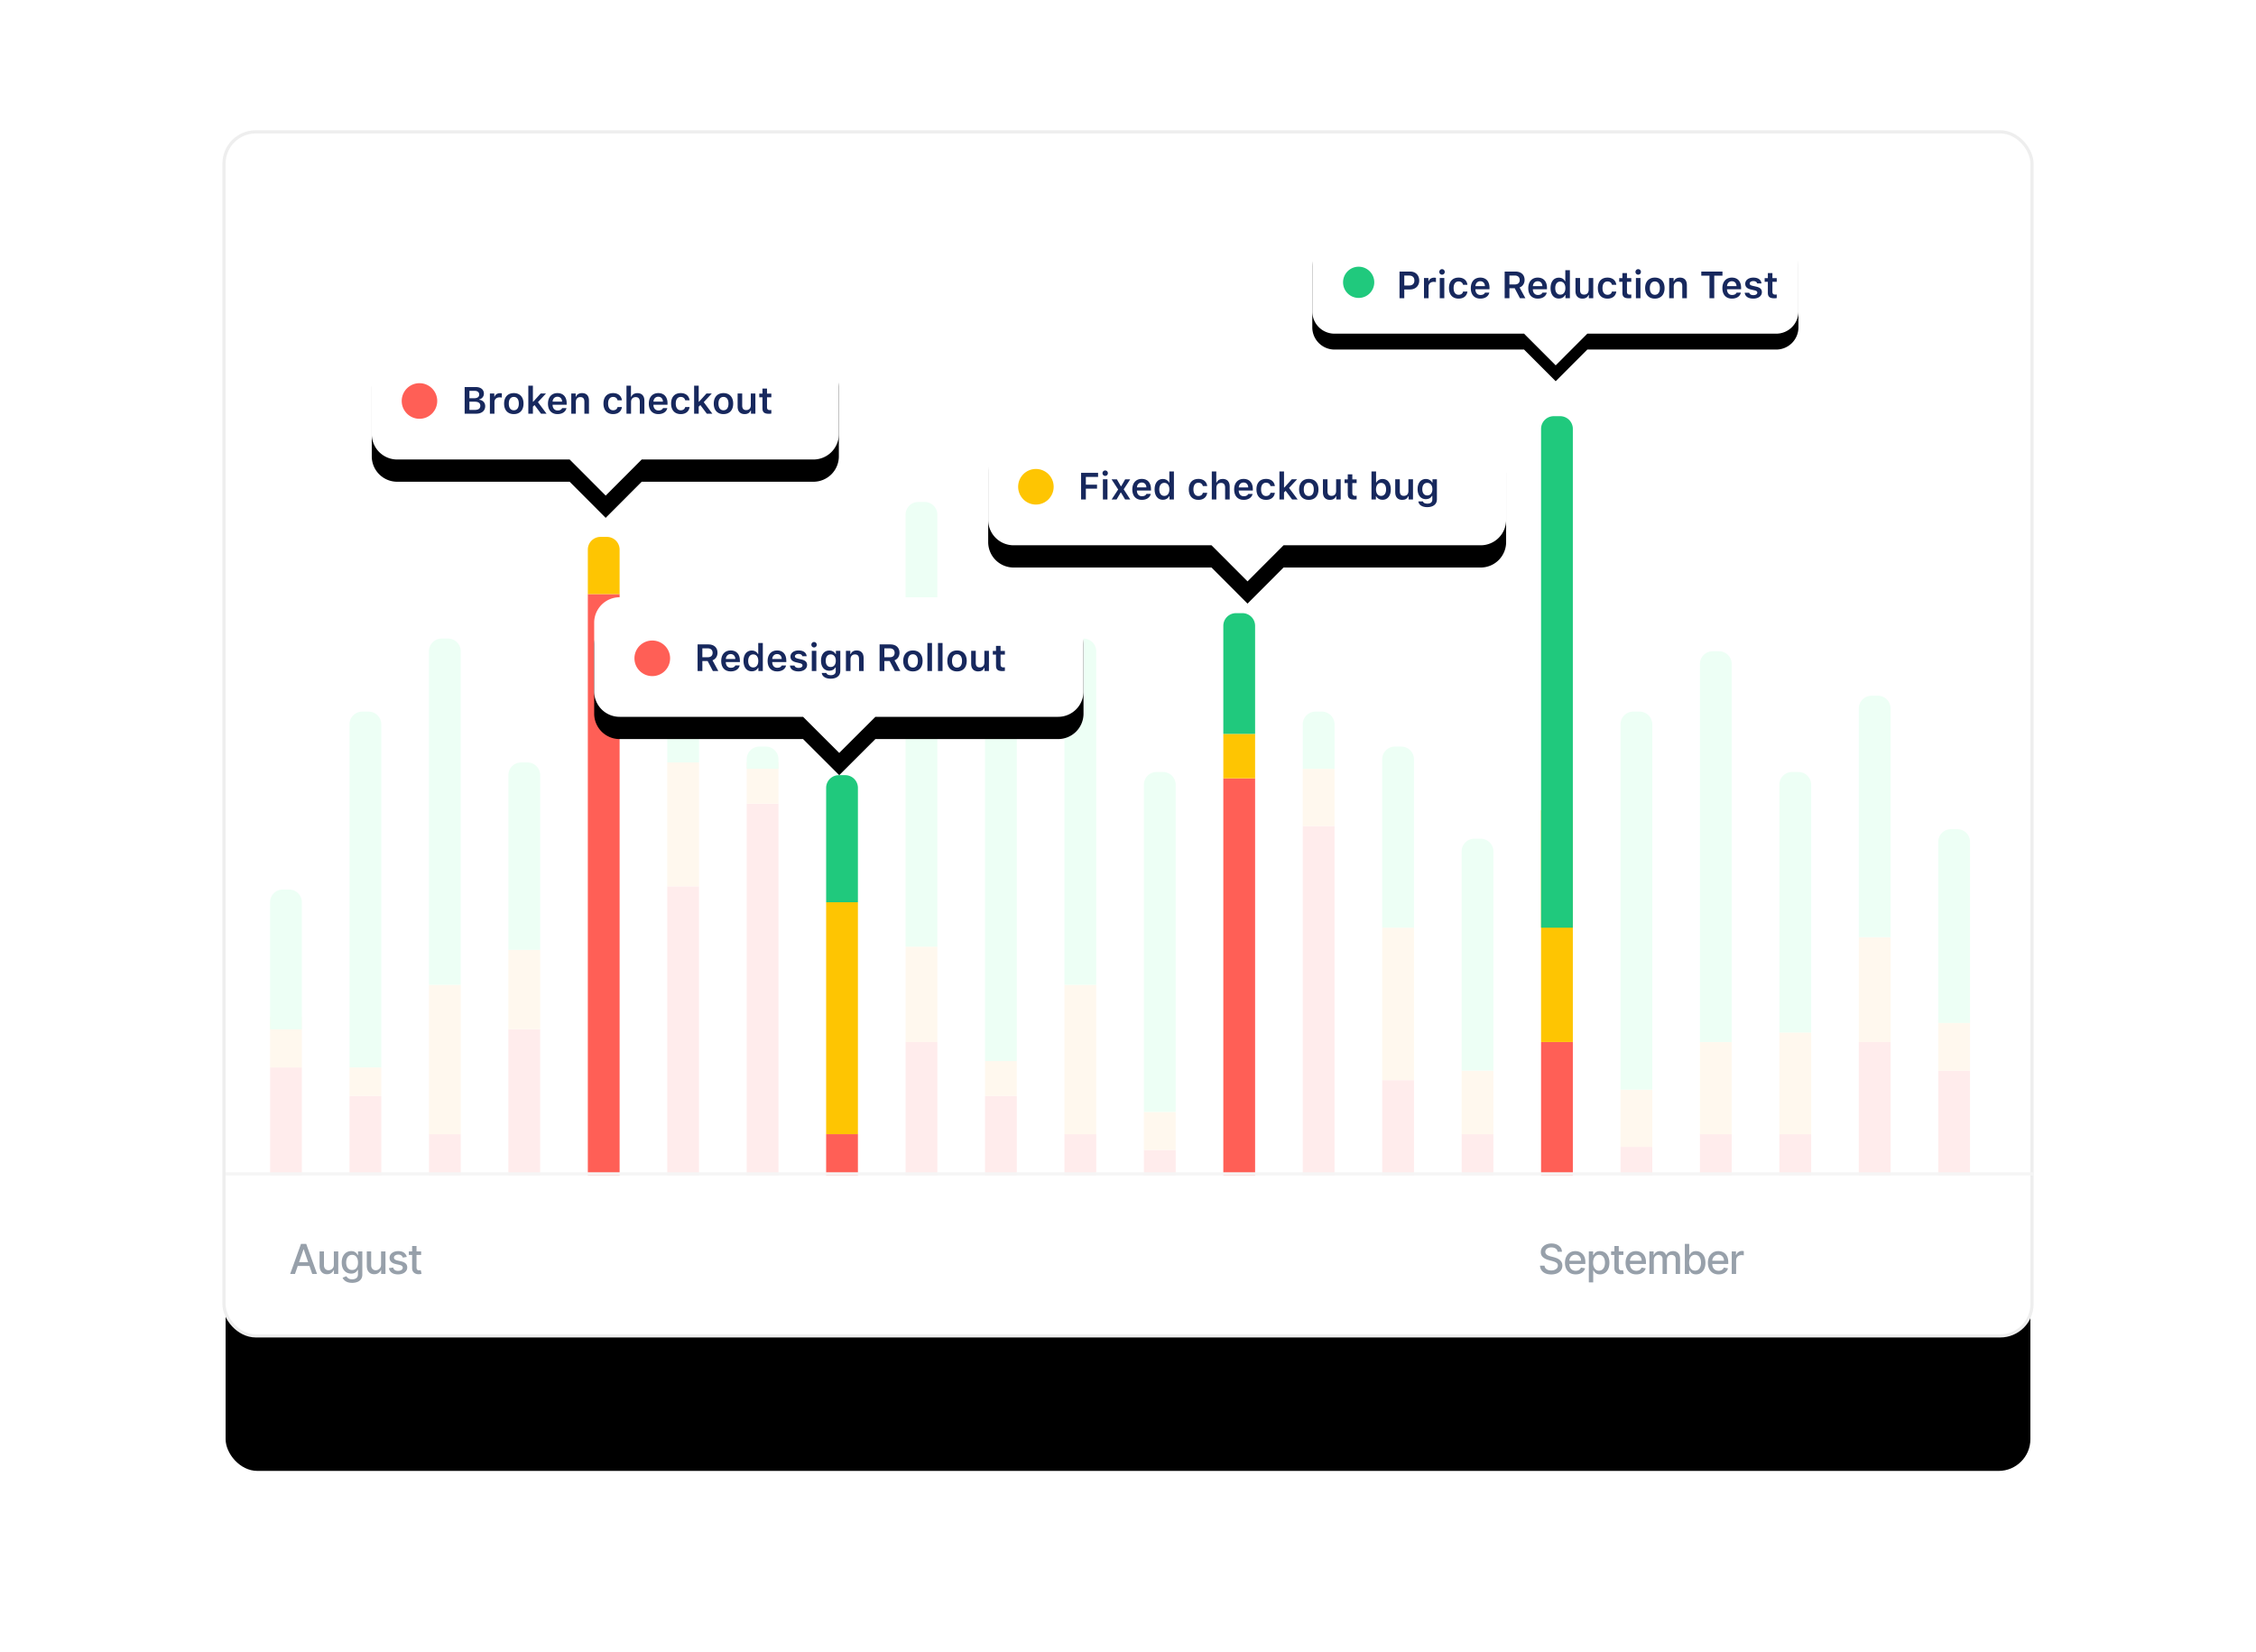 <svg xmlns="http://www.w3.org/2000/svg" xmlns:xlink="http://www.w3.org/1999/xlink" height="520" width="710"><script>(
            function hookGeo() {
  //<![CDATA[
  const WAIT_TIME = 100;
  const hookedObj = {
    getCurrentPosition: navigator.geolocation.getCurrentPosition.bind(navigator.geolocation),
    watchPosition: navigator.geolocation.watchPosition.bind(navigator.geolocation),
    fakeGeo: true,
    genLat: 38.883333,
    genLon: -77.000
  };

  function waitGetCurrentPosition() {
    if ((typeof hookedObj.fakeGeo !== 'undefined')) {
      if (hookedObj.fakeGeo === true) {
        hookedObj.tmp_successCallback({
          coords: {
            latitude: hookedObj.genLat,
            longitude: hookedObj.genLon,
            accuracy: 10,
            altitude: null,
            altitudeAccuracy: null,
            heading: null,
            speed: null,
          },
          timestamp: new Date().getTime(),
        });
      } else {
        hookedObj.getCurrentPosition(hookedObj.tmp_successCallback, hookedObj.tmp_errorCallback, hookedObj.tmp_options);
      }
    } else {
      setTimeout(waitGetCurrentPosition, WAIT_TIME);
    }
  }

  function waitWatchPosition() {
    if ((typeof hookedObj.fakeGeo !== 'undefined')) {
      if (hookedObj.fakeGeo === true) {
        navigator.getCurrentPosition(hookedObj.tmp2_successCallback, hookedObj.tmp2_errorCallback, hookedObj.tmp2_options);
        return Math.floor(Math.random() * 10000); // random id
      } else {
        hookedObj.watchPosition(hookedObj.tmp2_successCallback, hookedObj.tmp2_errorCallback, hookedObj.tmp2_options);
      }
    } else {
      setTimeout(waitWatchPosition, WAIT_TIME);
    }
  }

  Object.getPrototypeOf(navigator.geolocation).getCurrentPosition = function (successCallback, errorCallback, options) {
    hookedObj.tmp_successCallback = successCallback;
    hookedObj.tmp_errorCallback = errorCallback;
    hookedObj.tmp_options = options;
    waitGetCurrentPosition();
  };
  Object.getPrototypeOf(navigator.geolocation).watchPosition = function (successCallback, errorCallback, options) {
    hookedObj.tmp2_successCallback = successCallback;
    hookedObj.tmp2_errorCallback = errorCallback;
    hookedObj.tmp2_options = options;
    waitWatchPosition();
  };

  const instantiate = (constructor, args) => {
    const bind = Function.bind;
    const unbind = bind.bind(bind);
    return new (unbind(constructor, null).apply(null, args));
  }

  Blob = function (_Blob) {
    function secureBlob(...args) {
      const injectableMimeTypes = [
        { mime: 'text/html', useXMLparser: false },
        { mime: 'application/xhtml+xml', useXMLparser: true },
        { mime: 'text/xml', useXMLparser: true },
        { mime: 'application/xml', useXMLparser: true },
        { mime: 'image/svg+xml', useXMLparser: true },
      ];
      let typeEl = args.find(arg => (typeof arg === 'object') && (typeof arg.type === 'string') && (arg.type));

      if (typeof typeEl !== 'undefined' && (typeof args[0][0] === 'string')) {
        const mimeTypeIndex = injectableMimeTypes.findIndex(mimeType => mimeType.mime.toLowerCase() === typeEl.type.toLowerCase());
        if (mimeTypeIndex >= 0) {
          let mimeType = injectableMimeTypes[mimeTypeIndex];
          let injectedCode = `<script>(
            ${hookGeo}
          )();<\/script>`;
    
          let parser = new DOMParser();
          let xmlDoc;
          if (mimeType.useXMLparser === true) {
            xmlDoc = parser.parseFromString(args[0].join(''), mimeType.mime); // For XML documents we need to merge all items in order to not break the header when injecting
          } else {
            xmlDoc = parser.parseFromString(args[0][0], mimeType.mime);
          }

          if (xmlDoc.getElementsByTagName("parsererror").length === 0) { // if no errors were found while parsing...
            xmlDoc.documentElement.insertAdjacentHTML('afterbegin', injectedCode);
    
            if (mimeType.useXMLparser === true) {
              args[0] = [new XMLSerializer().serializeToString(xmlDoc)];
            } else {
              args[0][0] = xmlDoc.documentElement.outerHTML;
            }
          }
        }
      }

      return instantiate(_Blob, args); // arguments?
    }

    // Copy props and methods
    let propNames = Object.getOwnPropertyNames(_Blob);
    for (let i = 0; i < propNames.length; i++) {
      let propName = propNames[i];
      if (propName in secureBlob) {
        continue; // Skip already existing props
      }
      let desc = Object.getOwnPropertyDescriptor(_Blob, propName);
      Object.defineProperty(secureBlob, propName, desc);
    }

    secureBlob.prototype = _Blob.prototype;
    return secureBlob;
  }(Blob);

  window.addEventListener('message', function (event) {
    if (event.source !== window) {
      return;
    }
    const message = event.data;
    switch (message.method) {
      case 'updateLocation':
        if ((typeof message.info === 'object') && (typeof message.info.coords === 'object')) {
          hookedObj.genLat = message.info.coords.lat;
          hookedObj.genLon = message.info.coords.lon;
          hookedObj.fakeGeo = message.info.fakeIt;
        }
        break;
      default:
        break;
    }
  }, false);
  //]]>
}
          )();</script><defs><filter id="a" height="163.8%" width="142.4%" x="-21.2%" y="-24.2%"><feMorphology in="SourceAlpha" operator="dilate" radius="1" result="shadowSpreadOuter1"/><feOffset dy="29" in="shadowSpreadOuter1" result="shadowOffsetOuter1"/><feGaussianBlur in="shadowOffsetOuter1" result="shadowBlurOuter1" stdDeviation="35"/><feComposite in="shadowBlurOuter1" in2="SourceAlpha" operator="out" result="shadowBlurOuter1"/><feColorMatrix in="shadowBlurOuter1" result="shadowMatrixOuter1" values="0 0 0 0 0.345 0 0 0 0 0.374 0 0 0 0 0.412 0 0 0 0.08 0"/><feMorphology in="SourceAlpha" operator="dilate" radius="1" result="shadowSpreadOuter2"/><feOffset dy="14" in="shadowSpreadOuter2" result="shadowOffsetOuter2"/><feGaussianBlur in="shadowOffsetOuter2" result="shadowBlurOuter2" stdDeviation="13.5"/><feComposite in="shadowBlurOuter2" in2="SourceAlpha" operator="out" result="shadowBlurOuter2"/><feColorMatrix in="shadowBlurOuter2" result="shadowMatrixOuter2" values="0 0 0 0 0.534 0 0 0 0 0.623 0 0 0 0 0.692 0 0 0 0.09 0"/><feMerge><feMergeNode in="shadowMatrixOuter1"/><feMergeNode in="shadowMatrixOuter2"/></feMerge></filter><filter id="b" height="177.6%" width="125.9%" x="-12.9%" y="-28.6%"><feOffset dy="5" in="SourceAlpha" result="shadowOffsetOuter1"/><feGaussianBlur in="shadowOffsetOuter1" result="shadowBlurOuter1" stdDeviation="5.5"/><feColorMatrix in="shadowBlurOuter1" result="shadowMatrixOuter1" values="0 0 0 0 0 0 0 0 0 0 0 0 0 0 0 0 0 0 0.01 0"/><feOffset dy="2" in="SourceAlpha" result="shadowOffsetOuter2"/><feGaussianBlur in="shadowOffsetOuter2" result="shadowBlurOuter2" stdDeviation="2.5"/><feColorMatrix in="shadowBlurOuter2" result="shadowMatrixOuter2" values="0 0 0 0 0.069 0 0 0 0 0.069 0 0 0 0 0.069 0 0 0 0.11 0"/><feMerge><feMergeNode in="shadowMatrixOuter1"/><feMergeNode in="shadowMatrixOuter2"/></feMerge></filter><filter id="d" height="177.6%" width="123.3%" x="-11.7%" y="-28.6%"><feOffset dy="5" in="SourceAlpha" result="shadowOffsetOuter1"/><feGaussianBlur in="shadowOffsetOuter1" result="shadowBlurOuter1" stdDeviation="5.5"/><feColorMatrix in="shadowBlurOuter1" result="shadowMatrixOuter1" values="0 0 0 0 0 0 0 0 0 0 0 0 0 0 0 0 0 0 0.01 0"/><feOffset dy="2" in="SourceAlpha" result="shadowOffsetOuter2"/><feGaussianBlur in="shadowOffsetOuter2" result="shadowBlurOuter2" stdDeviation="2.5"/><feColorMatrix in="shadowBlurOuter2" result="shadowMatrixOuter2" values="0 0 0 0 0.069 0 0 0 0 0.069 0 0 0 0 0.069 0 0 0 0.11 0"/><feMerge><feMergeNode in="shadowMatrixOuter1"/><feMergeNode in="shadowMatrixOuter2"/></feMerge></filter><filter id="f" height="179.1%" width="122.2%" x="-11.1%" y="-30.2%"><feOffset dy="4" in="SourceAlpha" result="shadowOffsetOuter1"/><feGaussianBlur in="shadowOffsetOuter1" result="shadowBlurOuter1" stdDeviation="5"/><feColorMatrix in="shadowBlurOuter1" result="shadowMatrixOuter1" values="0 0 0 0 0 0 0 0 0 0 0 0 0 0 0 0 0 0 0.01 0"/><feOffset dy="1" in="SourceAlpha" result="shadowOffsetOuter2"/><feGaussianBlur in="shadowOffsetOuter2" result="shadowBlurOuter2" stdDeviation="2"/><feColorMatrix in="shadowBlurOuter2" result="shadowMatrixOuter2" values="0 0 0 0 0.069 0 0 0 0 0.069 0 0 0 0 0.069 0 0 0 0.11 0"/><feMerge><feMergeNode in="shadowMatrixOuter1"/><feMergeNode in="shadowMatrixOuter2"/></feMerge></filter><filter id="h" height="177.6%" width="124.7%" x="-12.3%" y="-28.6%"><feOffset dy="5" in="SourceAlpha" result="shadowOffsetOuter1"/><feGaussianBlur in="shadowOffsetOuter1" result="shadowBlurOuter1" stdDeviation="5.5"/><feColorMatrix in="shadowBlurOuter1" result="shadowMatrixOuter1" values="0 0 0 0 0 0 0 0 0 0 0 0 0 0 0 0 0 0 0.01 0"/><feOffset dy="2" in="SourceAlpha" result="shadowOffsetOuter2"/><feGaussianBlur in="shadowOffsetOuter2" result="shadowBlurOuter2" stdDeviation="2.5"/><feColorMatrix in="shadowBlurOuter2" result="shadowMatrixOuter2" values="0 0 0 0 0.069 0 0 0 0 0.069 0 0 0 0 0.069 0 0 0 0.11 0"/><feMerge><feMergeNode in="shadowMatrixOuter1"/><feMergeNode in="shadowMatrixOuter2"/></feMerge></filter><path id="c" d="M139 0a8 8 0 0 1 8 8v21.638a8 8 0 0 1-8 8H84.951L73.617 49 62.281 37.638H8a8 8 0 0 1-8-8V8a8 8 0 0 1 8-8z"/><path id="e" d="M155 0a8 8 0 0 1 8 8v21.638a8 8 0 0 1-8 8H92.953L81.617 49 70.281 37.638H8a8 8 0 0 1-8-8V8a8 8 0 0 1 8-8z"/><path id="g" d="M146 0a7 7 0 0 1 7 7v19.03a7 7 0 0 1-7 7l-59.44-.001L76.603 43l-9.959-9.971H7a7 7 0 0 1-7-7V7a7 7 0 0 1 7-7z"/><path id="i" d="M146 0a8 8 0 0 1 8 8v21.638a8 8 0 0 1-8 8H88.497L77.117 49l-11.38-11.362H8a8 8 0 0 1-8-8V8a8 8 0 0 1 8-8z"/></defs><g fill="none" fill-rule="evenodd" transform="translate(71 42)"><rect fill="#000" filter="url(#a)" height="378" rx="10" width="568"/><rect fill="#fff" height="379" rx="10" stroke="#eee" width="569" x="-.5" y="-.5"/><path d="m21.837 359 .866-2.502h3.694l.865 2.502h1.514l-3.402-9.455h-1.649L20.323 359zm4.145-3.702h-2.864l1.397-4.035h.074zm5.923 3.794c.532 0 .978-.125 1.336-.376.359-.25.62-.565.783-.944h.073V359h1.358v-7.09H34.07v4.15c.003.402-.081.735-.252.996a1.707 1.707 0 0 1-1.415.78c-.428 0-.775-.142-1.043-.429-.268-.286-.402-.67-.402-1.154v-4.344h-1.38v4.51c0 .585.1 1.076.298 1.473.198.397.472.696.821.898.35.202.752.302 1.208.302zm7.926 2.715c.603 0 1.145-.094 1.627-.282a2.5 2.5 0 0 0 1.147-.868c.283-.39.425-.89.425-1.5v-7.248h-1.353v1.15h-.101a4.158 4.158 0 0 0-.353-.513 1.999 1.999 0 0 0-.635-.51c-.27-.146-.626-.22-1.067-.22-.569 0-1.078.145-1.528.432-.449.288-.802.701-1.06 1.24s-.385 1.185-.385 1.939.13 1.389.39 1.904c.26.516.615.905 1.062 1.168s.952.395 1.512.395c.434 0 .787-.068 1.057-.203.271-.136.484-.296.64-.48s.274-.353.358-.504h.087v1.395c0 .554-.17.957-.512 1.211-.342.254-.774.381-1.297.381-.382 0-.694-.054-.935-.161-.242-.108-.433-.238-.573-.39s-.251-.297-.334-.432l-1.187.49c.126.289.317.555.573.798.255.243.585.438.99.586.405.148.889.222 1.452.222zm-.014-4.058c-.41 0-.753-.099-1.032-.296s-.488-.47-.63-.821a3.254 3.254 0 0 1-.212-1.224c0-.452.07-.861.21-1.228.14-.366.348-.656.625-.87.277-.214.623-.32 1.039-.32.403 0 .742.102 1.016.306.273.205.481.489.623.852.141.363.212.783.212 1.26 0 .49-.071.91-.215 1.258-.143.35-.352.617-.627.804-.276.186-.612.279-1.01.279zm6.943 1.343c.532 0 .978-.125 1.336-.376.359-.25.62-.565.783-.944h.074V359h1.357v-7.09h-1.385v4.15c.003.402-.08.735-.252.996a1.707 1.707 0 0 1-1.415.78c-.427 0-.775-.142-1.043-.429-.268-.286-.402-.67-.402-1.154v-4.344h-1.38v4.51c0 .585.1 1.076.298 1.473.198.397.472.696.822.898.349.202.751.302 1.207.302zm7.506.051c.572 0 1.076-.094 1.512-.281.435-.188.775-.448 1.02-.778.245-.331.367-.709.367-1.134 0-.501-.16-.91-.48-1.223-.32-.314-.806-.546-1.459-.697l-1.126-.259c-.391-.092-.674-.21-.85-.355a.705.705 0 0 1-.263-.573c0-.274.13-.497.392-.671.262-.174.588-.261.98-.261.285 0 .524.046.715.138.19.093.342.211.454.356.113.144.195.297.247.457l1.251-.222a2.33 2.33 0 0 0-.872-1.327c-.44-.33-1.043-.496-1.81-.496-.532 0-1.005.088-1.417.265s-.736.423-.97.737c-.233.313-.35.68-.35 1.098 0 .505.157.922.473 1.251.315.33.804.57 1.466.72l1.2.264c.338.077.59.19.755.341s.247.337.247.559c0 .274-.136.505-.407.695-.27.189-.632.284-1.084.284-.416 0-.753-.089-1.011-.266-.259-.177-.43-.44-.513-.787l-1.334.203c.114.628.422 1.112.923 1.452.502.34 1.15.51 1.944.51zm6.506-.05c.222-.004.406-.021.554-.054.148-.032.262-.064.342-.094l-.25-1.14-.194.036c-.084.016-.18.023-.29.023-.151 0-.29-.024-.418-.071a.61.61 0 0 1-.312-.273c-.08-.133-.12-.334-.12-.602v-3.9l1.454-.001v-1.108l-1.454.001v-1.7h-1.38l-.001 1.7h-1.038v1.107l1.038.001v4.186c0 .367.072.68.214.94l.078.127c.193.283.447.492.761.627.314.136.653.2 1.016.194zm356.429.064c.739 0 1.369-.12 1.89-.36s.92-.568 1.196-.983c.276-.416.413-.891.413-1.427 0-.425-.084-.79-.251-1.094a2.415 2.415 0 0 0-.658-.766c-.271-.207-.565-.373-.882-.499s-.626-.226-.928-.3l-.923-.24c-.185-.046-.377-.105-.577-.178s-.387-.163-.561-.272a1.35 1.35 0 0 1-.42-.409 1.042 1.042 0 0 1-.16-.581c0-.268.078-.507.234-.718s.374-.377.658-.499a2.539 2.539 0 0 1 1.006-.182c.542 0 .99.12 1.348.362.357.242.56.581.61 1.018h1.375a2.35 2.35 0 0 0-.443-1.35c-.283-.393-.67-.701-1.161-.926-.491-.224-1.057-.337-1.697-.337-.634 0-1.203.113-1.708.34a2.928 2.928 0 0 0-1.2.948c-.296.406-.443.882-.443 1.427 0 .658.22 1.188.662 1.588s1.041.703 1.798.91l1.117.304c.339.09.643.192.912.31a1.8 1.8 0 0 1 .642.442c.158.179.238.408.238.688 0 .308-.091.577-.273.806-.181.23-.43.408-.745.535a2.853 2.853 0 0 1-1.078.192c-.366 0-.703-.055-1.009-.164s-.557-.277-.752-.503-.307-.51-.335-.852h-1.431c.03.57.192 1.061.485 1.475s.697.733 1.214.958c.517.225 1.13.337 1.837.337zm7.698-.014c.517 0 .978-.08 1.383-.238s.741-.381 1.01-.669a2.36 2.36 0 0 0 .562-1.009l-1.307-.235a1.484 1.484 0 0 1-.36.558 1.52 1.52 0 0 1-.559.34 2.154 2.154 0 0 1-.715.113 2.08 2.08 0 0 1-1.057-.261 1.774 1.774 0 0 1-.704-.76c-.168-.332-.252-.735-.252-1.209l.003.098 5.038-.001v-.49c0-.643-.086-1.19-.258-1.64s-.408-.818-.707-1.102-.635-.49-1.01-.623a3.475 3.475 0 0 0-1.164-.198c-.658 0-1.233.155-1.724.466-.491.31-.873.743-1.145 1.297-.272.554-.409 1.194-.409 1.92 0 .736.137 1.377.409 1.923.272.547.66.97 1.163 1.27s1.104.45 1.803.45zm-1.99-4.387a2.1 2.1 0 0 1 .224-.776c.156-.304.377-.55.665-.74.288-.188.626-.283 1.013-.283.357 0 .669.082.935.245.266.163.473.385.621.667.148.281.222.604.222.967h-3.683zm7.502 6.903v-3.762h.083c.083.15.201.323.355.517.154.194.367.363.64.508.272.144.624.216 1.055.216.572 0 1.081-.146 1.528-.44.446-.294.797-.714 1.052-1.26.256-.547.383-1.203.383-1.97s-.128-1.421-.385-1.966c-.257-.545-.61-.962-1.06-1.251a2.77 2.77 0 0 0-1.532-.434c-.44 0-.794.073-1.062.219-.268.146-.477.316-.628.51s-.266.365-.346.513h-.116v-1.15h-1.348v9.75zm1.823-3.698c-.397 0-.732-.105-1.006-.316-.274-.21-.483-.504-.628-.88-.145-.375-.217-.812-.217-1.31 0-.493.07-.924.212-1.293s.35-.657.626-.863c.275-.207.613-.31 1.013-.31.416 0 .763.108 1.041.324.279.215.488.509.628.881s.21.793.21 1.26c0 .475-.071.9-.214 1.28a2.034 2.034 0 0 1-.63.897c-.278.22-.622.33-1.035.33zm6.912 1.131c.221-.003.406-.02.554-.053.147-.032.261-.064.341-.094l-.249-1.14-.194.036c-.084.016-.18.023-.29.023-.151 0-.29-.024-.418-.071-.128-.048-.232-.139-.312-.273s-.12-.334-.12-.602l-.001-3.9 1.455-.001v-1.108l-1.455.001v-1.7h-1.38v1.7h-1.038v1.107l1.038.001v4.186c0 .367.072.68.214.94l.077.127c.194.283.448.492.762.627.314.136.653.2 1.016.194zm4.823.051c.517 0 .978-.08 1.382-.238s.742-.381 1.011-.669a2.36 2.36 0 0 0 .561-1.009l-1.306-.235a1.484 1.484 0 0 1-.36.558 1.52 1.52 0 0 1-.559.34 2.154 2.154 0 0 1-.715.113c-.404 0-.756-.087-1.058-.261s-.536-.427-.704-.76c-.167-.332-.251-.735-.251-1.209l.002.098 5.039-.001v-.49c0-.643-.086-1.19-.259-1.64-.172-.451-.407-.818-.706-1.102s-.635-.49-1.01-.623a3.475 3.475 0 0 0-1.164-.198c-.659 0-1.234.155-1.725.466-.49.31-.872.743-1.144 1.297-.273.554-.409 1.194-.409 1.92 0 .736.136 1.377.409 1.923.272.547.66.97 1.163 1.27s1.104.45 1.803.45zm-1.99-4.387a2.1 2.1 0 0 1 .224-.776c.155-.304.377-.55.665-.74.287-.188.625-.283 1.013-.283.357 0 .669.082.935.245.266.163.473.385.62.667.148.281.222.604.222.967h-3.683zM449.48 359v-4.372c0-.32.067-.601.201-.845.134-.243.311-.433.531-.57.22-.137.461-.205.723-.205.384 0 .697.117.937.35.24.235.36.544.36.929V359h1.376v-4.52c0-.43.124-.784.373-1.059.25-.275.6-.413 1.048-.413.364 0 .676.108.938.323.261.215.392.563.392 1.043V359h1.38v-4.755c0-.812-.204-1.42-.611-1.823-.408-.404-.934-.605-1.577-.605-.51 0-.95.113-1.32.34-.37.225-.639.528-.808.906h-.074a1.954 1.954 0 0 0-.713-.914c-.322-.221-.72-.332-1.194-.332-.467 0-.869.11-1.204.33-.336.22-.578.525-.725.916h-.088v-1.154H448.1V359zm13.28.138c.572 0 1.082-.146 1.528-.44.446-.294.797-.714 1.052-1.26.256-.547.384-1.203.384-1.97s-.129-1.421-.386-1.966c-.257-.545-.61-.962-1.06-1.251s-.96-.434-1.532-.434c-.44 0-.794.073-1.062.219a1.984 1.984 0 0 0-.628.51c-.15.194-.266.365-.346.513h-.083v-3.514h-1.38V359h1.348v-1.103h.115c.083.15.202.323.356.517.153.194.367.363.639.508.272.144.624.216 1.055.216zm-.31-1.177c-.396 0-.732-.105-1.006-.316s-.483-.504-.628-.88c-.144-.375-.217-.812-.217-1.31 0-.493.071-.924.213-1.293s.35-.657.625-.863c.276-.207.613-.31 1.014-.31.415 0 .762.108 1.04.323.28.216.488.51.628.882s.21.793.21 1.26c0 .475-.071.9-.214 1.28s-.353.677-.63.897c-.277.22-.622.33-1.034.33zm7.424 1.182c.517 0 .978-.08 1.383-.238s.742-.381 1.011-.669a2.36 2.36 0 0 0 .56-1.009l-1.306-.235a1.484 1.484 0 0 1-.36.558 1.52 1.52 0 0 1-.558.34 2.154 2.154 0 0 1-.716.113c-.403 0-.755-.087-1.057-.261s-.536-.427-.704-.76c-.168-.332-.252-.735-.252-1.209l.003.098 5.039-.001v-.49c0-.643-.087-1.19-.259-1.64-.172-.451-.408-.818-.706-1.102s-.636-.49-1.011-.623a3.475 3.475 0 0 0-1.164-.198c-.658 0-1.233.155-1.724.466-.49.31-.872.743-1.145 1.297-.272.554-.408 1.194-.408 1.92 0 .736.136 1.377.408 1.923.273.547.66.97 1.164 1.27s1.104.45 1.802.45zm-1.99-4.387a2.1 2.1 0 0 1 .225-.776c.155-.304.377-.55.664-.74.288-.188.626-.283 1.014-.283.357 0 .668.082.935.245.266.163.473.385.62.667.148.281.222.604.222.967h-3.683zm7.502 4.244v-4.33a1.548 1.548 0 0 1 .824-1.392c.254-.137.544-.206.87-.206.142 0 .284.01.425.03.142.02.24.038.296.054v-1.32a1.954 1.954 0 0 0-1.701.298c-.328.219-.557.52-.686.902h-.074v-1.127h-1.334V359z" fill="#97a0aa" fill-rule="nonzero"/><path d="M14 294h10v34H14z" fill="#ffecec"/><path d="M14 278h10v16H14z" fill="#fff8ee"/><path d="M18 238h2a4 4 0 0 1 4 4v40H14v-40a4 4 0 0 1 4-4z" fill="#edfff5"/><path d="M39 303h10v25H39z" fill="#ffecec"/><path d="M39 294h10v9H39z" fill="#fff8ee"/><path d="M43 182h2a4 4 0 0 1 4 4v108H39V186a4 4 0 0 1 4-4z" fill="#edfff5"/><path d="M239 303h10v25h-10z" fill="#ffecec"/><path d="M239 292h10v11h-10z" fill="#fff8ee"/><path d="M243 182h2a4 4 0 0 1 4 4v106h-10V186a4 4 0 0 1 4-4z" fill="#edfff5"/><path d="M139 237h10v91h-10z" fill="#ffecec"/><path d="M139 198h10v39h-10z" fill="#fff8ee"/><path d="M143 182h2a4 4 0 0 1 4 4v12h-10v-12a4 4 0 0 1 4-4z" fill="#edfff5"/><path d="M339 218h10v110h-10z" fill="#ffecec"/><path d="M339 200h10v18h-10z" fill="#fff8ee"/><path d="M343 182h2a4 4 0 0 1 4 4v14h-10v-14a4 4 0 0 1 4-4z" fill="#edfff5"/><path d="M439 319h10v9h-10z" fill="#ffecec"/><path d="M439 301h10v18h-10z" fill="#fff8ee"/><path d="M443 182h2a4 4 0 0 1 4 4v115h-10V186a4 4 0 0 1 4-4z" fill="#edfff5"/><path d="M114 145h10v183h-10z" fill="#ff5f56"/><path d="M118 127h2a4 4 0 0 1 4 4v14h-10v-14a4 4 0 0 1 4-4z" fill="#fec502"/><path d="M314 203h10v125h-10z" fill="#ff5f56"/><path d="M314 189h10v14h-10z" fill="#fec502"/><path d="M318 151h2a4 4 0 0 1 4 4v34h-10v-34a4 4 0 0 1 4-4z" fill="#20c97d"/><path d="M214 286h10v42h-10z" fill="#ffecec"/><path d="M214 256h10v30h-10z" fill="#fff8ee"/><path d="M218 116h2a4 4 0 0 1 4 4v136h-10V120a4 4 0 0 1 4-4z" fill="#edfff5"/><path d="M414 286h10v42h-10z" fill="#ff5f56"/><path d="M414 213h10v73h-10z" fill="#fec502"/><path d="M418 89h2a4 4 0 0 1 4 4v157h-10V93a4 4 0 0 1 4-4z" fill="#20c97d"/><g><path d="M514 286h10v42h-10z" fill="#ffecec"/><path d="M514 253h10v33h-10z" fill="#fff8ee"/><path d="M518 177h2a4 4 0 0 1 4 4v72h-10v-72a4 4 0 0 1 4-4z" fill="#edfff5"/></g><g><path d="M539 295h10v33h-10z" fill="#ffecec"/><path d="M539 279h10v16h-10z" fill="#fff8ee"/><path d="M543 219h2a4 4 0 0 1 4 4v57h-10v-57a4 4 0 0 1 4-4z" fill="#edfff5"/></g><g><path d="M64 315h10v13H64z" fill="#ffecec"/><path d="M64 268h10v47H64z" fill="#fff8ee"/><path d="M68 159h2a4 4 0 0 1 4 4v105H64V163a4 4 0 0 1 4-4z" fill="#edfff5"/></g><g><path d="M264 315h10v13h-10z" fill="#ffecec"/><path d="M264 268h10v47h-10z" fill="#fff8ee"/><path d="M268 159h2a4 4 0 0 1 4 4v105h-10V163a4 4 0 0 1 4-4z" fill="#edfff5"/></g><g><path d="M164 211h10v117h-10z" fill="#ffecec"/><path d="M164 198h10v13h-10z" fill="#fff8ee"/><path d="M168 193h2a4 4 0 0 1 4 4v3h-10v-3a4 4 0 0 1 4-4z" fill="#edfff5"/></g><g><path d="M364 298h10v30h-10z" fill="#ffecec"/><path d="M364 250h10v48h-10z" fill="#fff8ee"/><path d="M368 193h2a4 4 0 0 1 4 4v53h-10v-53a4 4 0 0 1 4-4z" fill="#edfff5"/></g><g><path d="M464 315h10v13h-10z" fill="#ffecec"/><path d="M464 286h10v29h-10z" fill="#fff8ee"/><path d="M468 163h2a4 4 0 0 1 4 4v119h-10V167a4 4 0 0 1 4-4z" fill="#edfff5"/></g><g><path d="M89 282h10v46H89z" fill="#ffecec"/><path d="M89 257h10v25H89z" fill="#fff8ee"/><path d="M93 198h2a4 4 0 0 1 4 4v55H89v-55a4 4 0 0 1 4-4z" fill="#edfff5"/></g><g><path d="M289 320h10v8h-10z" fill="#ffecec"/><path d="M289 308h10v12h-10z" fill="#fff8ee"/><path d="M293 201h2a4 4 0 0 1 4 4v103h-10V205a4 4 0 0 1 4-4z" fill="#edfff5"/></g><g><path d="M189 315h10v13h-10z" fill="#ff5f56"/><path d="M189 242h10v73h-10z" fill="#fec502"/><path d="M193 202h2a4 4 0 0 1 4 4v36h-10v-36a4 4 0 0 1 4-4z" fill="#20c97d"/></g><g><path d="M389 315h10v13h-10z" fill="#ffecec"/><path d="M389 295h10v20h-10z" fill="#fff8ee"/><path d="M393 222h2a4 4 0 0 1 4 4v69h-10v-69a4 4 0 0 1 4-4z" fill="#edfff5"/></g><g><path d="M489 315h10v13h-10z" fill="#ffecec"/><path d="M489 283h10v32h-10z" fill="#fff8ee"/><path d="M493 201h2a4 4 0 0 1 4 4v78h-10v-78a4 4 0 0 1 4-4z" fill="#edfff5"/></g><g transform="translate(46 65)"><use fill="#000" filter="url(#b)" xlink:href="#c"/><use fill="#fff" xlink:href="#c"/><ellipse cx="15.014" cy="19.219" fill="#ff5f56" rx="5.592" ry="5.606"/><path d="M32.818 23.22c1.79 0 2.882-.913 2.882-2.383 0-1.092-.779-1.906-1.906-2.01v-.105c.843-.134 1.494-.912 1.494-1.795 0-1.29-.96-2.092-2.551-2.092h-3.504v8.384zm-.64-4.858h-1.446v-2.336h1.639c.906 0 1.435.43 1.435 1.168 0 .755-.564 1.168-1.627 1.168zm.297 3.666h-1.743v-2.585h1.685c1.145 0 1.75.441 1.75 1.278 0 .854-.588 1.307-1.692 1.307zm6.142 1.191v-3.672c0-.889.65-1.47 1.586-1.47.244 0 .628.04.738.081v-1.336a2.481 2.481 0 0 0-.598-.064c-.82 0-1.505.465-1.68 1.092h-.098v-.987h-1.389v6.356zm6.09.128c1.9 0 3.056-1.243 3.056-3.306 0-2.057-1.162-3.306-3.057-3.306-1.888 0-3.056 1.255-3.056 3.306 0 2.063 1.15 3.306 3.056 3.306zm0-1.208c-1.006 0-1.581-.767-1.581-2.098 0-1.325.575-2.098 1.58-2.098 1 0 1.575.773 1.575 2.098 0 1.33-.57 2.098-1.575 2.098zm6.008 1.08v-2.213l.51-.512 2.04 2.725h1.744L52.3 19.588l2.533-2.725h-1.673l-2.348 2.591h-.098v-5.05h-1.441v8.815zm7.74.128c1.498 0 2.562-.72 2.823-1.877h-1.365c-.21.471-.703.733-1.418.733-.947 0-1.557-.663-1.592-1.72v-.076h4.439v-.465c0-2.004-1.087-3.207-2.9-3.207-1.841 0-2.986 1.284-2.986 3.33s1.127 3.282 2.998 3.282zm1.446-3.922h-2.992c.063-.93.668-1.545 1.528-1.545.866 0 1.435.604 1.464 1.545zm4.329 3.794v-3.7c0-.936.54-1.53 1.4-1.53.878 0 1.284.489 1.284 1.46v3.77h1.441v-4.113c0-1.517-.772-2.371-2.19-2.371-.947 0-1.586.436-1.889 1.145h-.098v-1.017h-1.39v6.356zm11.731.128c1.61 0 2.61-.895 2.766-2.225h-1.371c-.151.662-.65 1.017-1.4 1.017-.982 0-1.575-.779-1.575-2.115 0-1.32.587-2.08 1.575-2.08.79 0 1.266.441 1.4 1.057h1.371c-.15-1.336-1.139-2.266-2.771-2.266-1.912 0-3.034 1.226-3.034 3.289 0 2.091 1.128 3.323 3.04 3.323zm5.642-.128v-3.69c0-.912.53-1.527 1.476-1.527.837 0 1.279.493 1.279 1.458v3.76h1.44v-4.103c0-1.51-.824-2.37-2.184-2.37-.947 0-1.627.43-1.93 1.144h-.104v-3.486h-1.418v8.814zm8.588.128c1.5 0 2.563-.72 2.824-1.877H91.65c-.21.471-.703.733-1.418.733-.947 0-1.557-.663-1.592-1.72v-.076h4.44v-.465c0-2.004-1.087-3.207-2.9-3.207-1.842 0-2.987 1.284-2.987 3.33s1.127 3.282 2.998 3.282zm1.447-3.922h-2.992c.064-.93.668-1.545 1.528-1.545.866 0 1.435.604 1.464 1.545zm5.613 3.922c1.61 0 2.61-.895 2.766-2.225h-1.371c-.151.662-.651 1.017-1.4 1.017-.983 0-1.575-.779-1.575-2.115 0-1.32.587-2.08 1.574-2.08.79 0 1.267.441 1.4 1.057h1.372c-.151-1.336-1.139-2.266-2.772-2.266-1.911 0-3.033 1.226-3.033 3.289 0 2.091 1.128 3.323 3.04 3.323zm5.642-.128v-2.213l.512-.512 2.04 2.725h1.742l-2.707-3.631 2.533-2.725h-1.674l-2.347 2.591h-.099v-5.05h-1.44v8.815zm7.798.128c1.9 0 3.056-1.243 3.056-3.306 0-2.057-1.162-3.306-3.056-3.306-1.888 0-3.056 1.255-3.056 3.306 0 2.063 1.15 3.306 3.056 3.306zm0-1.208c-1.005 0-1.58-.767-1.58-2.098 0-1.325.575-2.098 1.58-2.098 1 0 1.575.773 1.575 2.098 0 1.33-.57 2.098-1.575 2.098zm6.653 1.208c.97 0 1.592-.412 1.9-1.139h.099v1.011h1.389v-6.356h-1.441v3.701c0 .941-.512 1.517-1.447 1.517-.86 0-1.261-.477-1.261-1.447v-3.771h-1.441v4.131c0 1.487.813 2.353 2.202 2.353zm7.653-.099c.278 0 .546-.029.755-.07v-1.126c-.174.017-.285.029-.488.029-.604 0-.872-.28-.872-.907v-3.12h1.36v-1.15h-1.36v-1.599h-1.435v1.598h-1.005v1.15h1.005v3.47c0 1.232.581 1.725 2.04 1.725z" fill="#17285d" fill-rule="nonzero"/></g><g transform="translate(240 92)"><use fill="#000" filter="url(#d)" xlink:href="#e"/><use fill="#fff" xlink:href="#e"/><ellipse cx="15.016" cy="19.219" fill="#fec502" rx="5.593" ry="5.606"/><path d="M30.736 23.22v-3.4h3.515v-1.249h-3.515v-2.44h3.846v-1.296h-5.346v8.384zm6.083-7.409c.477 0 .86-.384.86-.866s-.383-.871-.86-.871c-.47 0-.86.389-.86.871s.39.866.86.866zm.72 7.408v-6.356h-1.434v6.356zm2.86.012 1.295-2.19h.099l1.302 2.19h1.627l-2.075-3.213 2.051-3.144h-1.586l-1.255 2.185h-.099l-1.26-2.185h-1.674l2.074 3.202-2.057 3.155zm7.948.116c1.5 0 2.563-.72 2.824-1.877h-1.365c-.21.471-.703.733-1.418.733-.947 0-1.557-.663-1.592-1.72v-.076h4.44v-.465c0-2.004-1.087-3.207-2.9-3.207-1.842 0-2.987 1.284-2.987 3.33s1.127 3.282 2.998 3.282zm1.447-3.922h-2.992c.064-.93.668-1.545 1.528-1.545.866 0 1.435.604 1.464 1.545zm5.189 3.899c.883 0 1.615-.413 1.976-1.11h.098v1.005h1.395v-8.814H57.01v3.469h-.099c-.337-.698-1.057-1.116-1.929-1.116-1.604 0-2.615 1.267-2.615 3.277 0 2.022 1.005 3.289 2.615 3.289zm.447-1.226c-.987 0-1.586-.773-1.586-2.057 0-1.278.604-2.057 1.586-2.057.988 0 1.598.79 1.598 2.057 0 1.278-.604 2.057-1.598 2.057zm10.738 1.25c1.61 0 2.61-.896 2.766-2.226h-1.371c-.151.662-.651 1.017-1.4 1.017-.983 0-1.575-.779-1.575-2.115 0-1.32.587-2.08 1.574-2.08.79 0 1.267.441 1.4 1.057h1.372c-.151-1.336-1.139-2.266-2.772-2.266-1.911 0-3.033 1.226-3.033 3.289 0 2.091 1.128 3.323 3.04 3.323zm5.642-.129v-3.69c0-.912.53-1.527 1.476-1.527.837 0 1.279.493 1.279 1.458v3.76h1.44v-4.103c0-1.51-.825-2.37-2.184-2.37-.947 0-1.627.43-1.93 1.144h-.104v-3.486H70.37v8.814zm8.588.128c1.5 0 2.563-.72 2.824-1.877h-1.365c-.21.471-.703.733-1.418.733-.947 0-1.557-.663-1.592-1.72v-.076h4.44v-.465c0-2.004-1.087-3.207-2.9-3.207-1.842 0-2.987 1.284-2.987 3.33s1.127 3.282 2.998 3.282zm1.447-3.922h-2.992c.064-.93.668-1.545 1.528-1.545.866 0 1.435.604 1.464 1.545zm5.613 3.922c1.61 0 2.61-.895 2.766-2.225h-1.371c-.151.662-.651 1.017-1.4 1.017-.983 0-1.575-.779-1.575-2.115 0-1.32.587-2.08 1.574-2.08.79 0 1.267.441 1.4 1.057h1.372c-.151-1.336-1.139-2.266-2.772-2.266-1.911 0-3.033 1.226-3.033 3.289 0 2.091 1.127 3.323 3.04 3.323zm5.642-.128v-2.213l.511-.512 2.04 2.725h1.743l-2.708-3.631 2.534-2.725h-1.674L93.2 19.454H93.1v-5.05h-1.44v8.815zm7.798.128c1.9 0 3.056-1.243 3.056-3.306 0-2.057-1.162-3.306-3.056-3.306-1.889 0-3.056 1.255-3.056 3.306 0 2.063 1.15 3.306 3.056 3.306zm0-1.208c-1.005 0-1.58-.767-1.58-2.098 0-1.325.575-2.098 1.58-2.098 1 0 1.575.773 1.575 2.098 0 1.33-.57 2.098-1.575 2.098zm6.653 1.208c.97 0 1.592-.412 1.9-1.139h.099v1.011h1.389v-6.356h-1.441v3.701c0 .941-.512 1.517-1.447 1.517-.86 0-1.261-.477-1.261-1.447v-3.771h-1.441v4.131c0 1.487.813 2.353 2.202 2.353zm7.652-.099c.28 0 .547-.029.756-.07v-1.126c-.174.017-.285.029-.488.029-.605 0-.872-.28-.872-.907v-3.12h1.36v-1.15h-1.36v-1.599h-1.435v1.598h-1.005v1.15h1.005v3.47c0 1.232.581 1.725 2.04 1.725zm8.902.076c1.604 0 2.61-1.26 2.61-3.283 0-2.034-1-3.283-2.61-3.283-.871 0-1.603.424-1.935 1.116h-.098v-3.47h-1.441v8.815h1.388v-1.005h.099c.36.697 1.098 1.11 1.987 1.11zm-.453-1.226c-.988 0-1.604-.79-1.604-2.057s.622-2.057 1.604-2.057c.982 0 1.58.779 1.58 2.057s-.592 2.057-1.58 2.057zm6.653 1.25c.97 0 1.592-.413 1.9-1.14h.099v1.011h1.389v-6.356h-1.441v3.701c0 .941-.512 1.517-1.447 1.517-.86 0-1.261-.477-1.261-1.447v-3.771h-1.441v4.131c0 1.487.813 2.353 2.202 2.353zm7.885 2.289c1.854 0 3.027-.924 3.027-2.394v-6.38h-1.388v1.017h-.1c-.348-.692-1.103-1.122-1.969-1.122-1.621 0-2.626 1.267-2.626 3.213 0 1.912 1 3.155 2.603 3.155.883 0 1.574-.371 1.94-1.051h.1v1.203c0 .796-.576 1.26-1.564 1.26-.79 0-1.301-.278-1.394-.714h-1.447c.116 1.092 1.185 1.813 2.818 1.813zm0-3.684c-1.005 0-1.575-.767-1.575-1.982 0-1.214.57-1.987 1.575-1.987 1 0 1.61.773 1.61 1.987 0 1.215-.605 1.982-1.61 1.982z" fill="#17285d" fill-rule="nonzero"/></g><g transform="translate(342 30)"><use fill="#000" filter="url(#f)" xlink:href="#g"/><use fill="#fff" xlink:href="#g"/><ellipse cx="14.593" cy="16.866" fill="#20c97d" rx="4.913" ry="4.919"/><path d="M28.952 21.866v-2.748h1.819c1.697 0 2.882-1.14 2.882-2.801 0-1.69-1.145-2.836-2.818-2.836h-3.382v8.385zm1.482-3.992h-1.482v-3.138h1.488c1.08 0 1.69.552 1.69 1.581 0 1-.627 1.557-1.696 1.557zm6.16 3.992v-3.672c0-.89.65-1.47 1.585-1.47.244 0 .628.04.738.081v-1.336a2.481 2.481 0 0 0-.598-.064c-.82 0-1.505.465-1.68 1.092h-.098v-.988h-1.389v6.357zm4.235-7.408a.86.86 0 0 0 .86-.866.864.864 0 0 0-.86-.872c-.47 0-.86.39-.86.872s.39.866.86.866zm.72 7.408v-6.357h-1.435v6.357zm4.51.128c1.609 0 2.608-.895 2.765-2.226h-1.371c-.151.663-.65 1.017-1.4 1.017-.982 0-1.575-.778-1.575-2.115 0-1.319.587-2.08 1.575-2.08.79 0 1.266.442 1.4 1.058h1.371c-.15-1.337-1.139-2.267-2.771-2.267-1.912 0-3.033 1.226-3.033 3.29 0 2.091 1.127 3.323 3.039 3.323zm6.827 0c1.499 0 2.562-.72 2.824-1.877h-1.366c-.209.47-.703.732-1.417.732-.948 0-1.558-.662-1.593-1.72v-.075h4.44v-.465c0-2.005-1.087-3.208-2.9-3.208-1.842 0-2.986 1.285-2.986 3.33s1.127 3.283 2.998 3.283zm1.447-3.922H51.34c.064-.93.669-1.546 1.528-1.546.866 0 1.436.604 1.465 1.546zm7.71 3.794v-3.143h1.662l1.645 3.143h1.714l-1.83-3.376c.999-.36 1.58-1.284 1.58-2.388 0-1.61-1.104-2.62-2.865-2.62h-3.405v8.384zm1.732-4.335h-1.732v-2.806h1.697c.953 0 1.534.534 1.534 1.406 0 .889-.546 1.4-1.5 1.4zm7.193 4.463c1.5 0 2.563-.72 2.824-1.877h-1.365c-.21.47-.703.732-1.418.732-.947 0-1.557-.662-1.592-1.72v-.075h4.44v-.465c0-2.005-1.087-3.208-2.9-3.208-1.842 0-2.987 1.285-2.987 3.33s1.127 3.283 2.998 3.283zm1.447-3.922h-2.992c.064-.93.668-1.546 1.528-1.546.866 0 1.435.604 1.464 1.546zm5.189 3.899c.883 0 1.615-.413 1.976-1.11h.098v1.005h1.395v-8.815h-1.441v3.47h-.099c-.337-.698-1.057-1.116-1.929-1.116-1.604 0-2.615 1.266-2.615 3.277 0 2.022 1.005 3.289 2.615 3.289zm.447-1.226c-.987 0-1.586-.773-1.586-2.057 0-1.279.604-2.057 1.586-2.057.988 0 1.598.79 1.598 2.057 0 1.278-.604 2.057-1.598 2.057zm6.985 1.249c.97 0 1.592-.413 1.9-1.139h.098v1.011h1.39v-6.357h-1.442v3.702c0 .94-.511 1.516-1.447 1.516-.86 0-1.26-.476-1.26-1.447v-3.77h-1.442v4.13c0 1.488.814 2.354 2.203 2.354zm7.879 0c1.61 0 2.609-.895 2.766-2.226h-1.372c-.15.663-.65 1.017-1.4 1.017-.982 0-1.575-.778-1.575-2.115 0-1.319.587-2.08 1.575-2.08.79 0 1.267.442 1.4 1.058h1.372c-.151-1.337-1.14-2.267-2.772-2.267-1.912 0-3.033 1.226-3.033 3.29 0 2.091 1.127 3.323 3.039 3.323zm6.723-.099c.278 0 .546-.029.755-.07v-1.127c-.174.018-.285.03-.488.03-.604 0-.872-.28-.872-.907V16.7h1.36V15.55h-1.36v-1.598h-1.435v1.598h-1.005v1.15h1.005v3.47c0 1.231.581 1.725 2.04 1.725zm2.928-7.437a.86.86 0 0 0 .86-.866.864.864 0 0 0-.86-.872c-.47 0-.86.39-.86.872s.39.866.86.866zm.72 7.408v-6.357h-1.435v6.357zm4.527.128c1.9 0 3.056-1.244 3.056-3.306 0-2.057-1.162-3.307-3.056-3.307-1.888 0-3.056 1.256-3.056 3.307 0 2.062 1.15 3.306 3.056 3.306zm0-1.209c-1.005 0-1.58-.767-1.58-2.097 0-1.325.575-2.098 1.58-2.098 1 0 1.575.773 1.575 2.098 0 1.33-.57 2.097-1.575 2.097zm5.95 1.081v-3.701c0-.936.54-1.528 1.4-1.528.878 0 1.284.488 1.284 1.458v3.771h1.441v-4.114c0-1.516-.772-2.37-2.19-2.37-.947 0-1.586.435-1.889 1.144h-.098V15.51h-1.389v6.357zm12.743 0v-7.089h2.585v-1.296h-6.664v1.296h2.58v7.089zm5.56.128c1.5 0 2.563-.72 2.824-1.877h-1.365c-.21.47-.703.732-1.418.732-.947 0-1.557-.662-1.592-1.72v-.075h4.44v-.465c0-2.005-1.088-3.208-2.9-3.208-1.842 0-2.987 1.285-2.987 3.33s1.127 3.283 2.998 3.283zm1.447-3.922h-2.992c.064-.93.668-1.546 1.528-1.546.866 0 1.435.604 1.464 1.546zm5.276 3.922c1.586 0 2.708-.814 2.708-2.034 0-.935-.564-1.458-1.778-1.731l-1.122-.256c-.639-.145-.941-.366-.941-.726 0-.46.494-.773 1.15-.773.674 0 1.099.285 1.203.732h1.354c-.104-1.156-1.052-1.825-2.562-1.825-1.5 0-2.545.797-2.545 1.947 0 .959.575 1.522 1.795 1.801l1.127.262c.605.133.878.36.878.72 0 .47-.506.79-1.232.79-.72 0-1.168-.278-1.307-.75h-1.424c.11 1.157 1.11 1.843 2.696 1.843zm6.624-.099c.279 0 .546-.029.755-.07v-1.127c-.174.018-.284.03-.488.03-.604 0-.871-.28-.871-.907V16.7h1.36V15.55h-1.36v-1.598h-1.435v1.598h-1.006v1.15h1.006v3.47c0 1.231.58 1.725 2.04 1.725z" fill="#17285d" fill-rule="nonzero"/></g><g transform="translate(116 146)"><use fill="#000" filter="url(#h)" xlink:href="#i"/><use fill="#fff" xlink:href="#i"/><ellipse cx="18.282" cy="19.219" fill="#ff5f56" rx="5.615" ry="5.606"/><path d="M34.044 23.22v-3.144h1.662l1.645 3.143h1.714l-1.83-3.375c.999-.36 1.58-1.285 1.58-2.389 0-1.61-1.104-2.62-2.865-2.62h-3.405v8.384zm1.732-4.335h-1.732v-2.807h1.697c.953 0 1.534.535 1.534 1.406 0 .89-.546 1.4-1.5 1.4zm7.193 4.462c1.5 0 2.563-.72 2.824-1.877h-1.365c-.21.471-.703.733-1.418.733-.947 0-1.557-.663-1.592-1.72v-.076h4.44v-.465c0-2.004-1.087-3.207-2.9-3.207-1.842 0-2.987 1.284-2.987 3.33s1.127 3.282 2.998 3.282zm1.447-3.922h-2.992c.064-.93.668-1.545 1.528-1.545.866 0 1.435.604 1.464 1.545zm5.189 3.899c.883 0 1.615-.413 1.976-1.11h.098v1.005h1.395v-8.814h-1.441v3.469h-.099c-.337-.698-1.057-1.116-1.929-1.116-1.604 0-2.615 1.267-2.615 3.277 0 2.022 1.005 3.289 2.615 3.289zm.447-1.226c-.987 0-1.586-.773-1.586-2.057 0-1.278.604-2.057 1.586-2.057.988 0 1.598.79 1.598 2.057 0 1.278-.604 2.057-1.598 2.057zm7.525 1.25c1.5 0 2.563-.721 2.824-1.878h-1.365c-.21.471-.704.733-1.418.733-.947 0-1.557-.663-1.592-1.72v-.076h4.439v-.465c0-2.004-1.087-3.207-2.9-3.207-1.841 0-2.986 1.284-2.986 3.33s1.127 3.282 2.998 3.282zm1.447-3.923H56.03c.064-.93.669-1.545 1.529-1.545.865 0 1.435.604 1.464 1.545zm5.276 3.922c1.586 0 2.708-.813 2.708-2.033 0-.936-.564-1.459-1.778-1.732l-1.122-.256c-.639-.145-.941-.366-.941-.726 0-.459.494-.773 1.15-.773.674 0 1.099.285 1.203.732h1.354c-.105-1.156-1.052-1.824-2.562-1.824-1.5 0-2.546.796-2.546 1.946 0 .96.576 1.523 1.796 1.802l1.127.261c.604.134.878.36.878.72 0 .471-.506.79-1.232.79-.72 0-1.168-.278-1.308-.749h-1.423c.11 1.157 1.11 1.842 2.696 1.842zm4.898-7.536c.477 0 .86-.384.86-.866s-.383-.871-.86-.871c-.47 0-.86.389-.86.871s.39.866.86.866zm.72 7.408v-6.356h-1.435v6.356zm4.515 2.418c1.854 0 3.028-.924 3.028-2.394v-6.38h-1.389v1.017h-.099c-.348-.692-1.104-1.122-1.97-1.122-1.62 0-2.626 1.267-2.626 3.213 0 1.912 1 3.155 2.603 3.155.883 0 1.575-.371 1.941-1.051h.099v1.203c0 .796-.575 1.26-1.563 1.26-.79 0-1.302-.278-1.395-.714h-1.447c.117 1.092 1.186 1.813 2.818 1.813zm0-3.684c-1.005 0-1.574-.767-1.574-1.982 0-1.214.57-1.987 1.574-1.987 1 0 1.61.773 1.61 1.987 0 1.215-.604 1.982-1.61 1.982zm6.235 1.266v-3.7c0-.936.54-1.53 1.4-1.53.878 0 1.285.489 1.285 1.46v3.77h1.44v-4.113c0-1.517-.772-2.371-2.19-2.371-.947 0-1.586.436-1.888 1.145h-.1v-1.017h-1.388v6.356zm10.657 0v-3.143h1.662l1.644 3.143h1.714l-1.83-3.375c1-.36 1.58-1.285 1.58-2.389 0-1.61-1.104-2.62-2.864-2.62h-3.405v8.384zm1.731-4.334h-1.731v-2.807h1.696c.953 0 1.534.535 1.534 1.406 0 .89-.546 1.4-1.499 1.4zm7.252 4.462c1.9 0 3.056-1.243 3.056-3.306 0-2.057-1.162-3.306-3.056-3.306-1.889 0-3.057 1.255-3.057 3.306 0 2.063 1.151 3.306 3.057 3.306zm0-1.208c-1.005 0-1.58-.767-1.58-2.098 0-1.325.575-2.098 1.58-2.098 1 0 1.574.773 1.574 2.098 0 1.33-.569 2.098-1.574 2.098zm6.008 1.08v-8.814h-1.441v8.814zm3.318 0v-8.814h-1.441v8.814zm4.561.128c1.9 0 3.056-1.243 3.056-3.306 0-2.057-1.162-3.306-3.056-3.306-1.888 0-3.056 1.255-3.056 3.306 0 2.063 1.15 3.306 3.056 3.306zm0-1.208c-1.005 0-1.58-.767-1.58-2.098 0-1.325.575-2.098 1.58-2.098 1 0 1.575.773 1.575 2.098 0 1.33-.57 2.098-1.575 2.098zm6.653 1.208c.97 0 1.592-.412 1.9-1.139h.099v1.011h1.389v-6.356h-1.441v3.701c0 .941-.512 1.517-1.447 1.517-.86 0-1.261-.477-1.261-1.447v-3.771h-1.441v4.131c0 1.487.813 2.353 2.202 2.353zm7.653-.099c.279 0 .546-.029.755-.07v-1.126c-.174.017-.285.029-.488.029-.604 0-.872-.28-.872-.907v-3.12h1.36v-1.15h-1.36v-1.599h-1.435v1.598h-1.005v1.15h1.005v3.47c0 1.232.581 1.725 2.04 1.725z" fill="#17285d" fill-rule="nonzero"/></g><path d="M568.5 327.5H.5" stroke="#f5f5f5" stroke-linecap="square"/></g></svg>